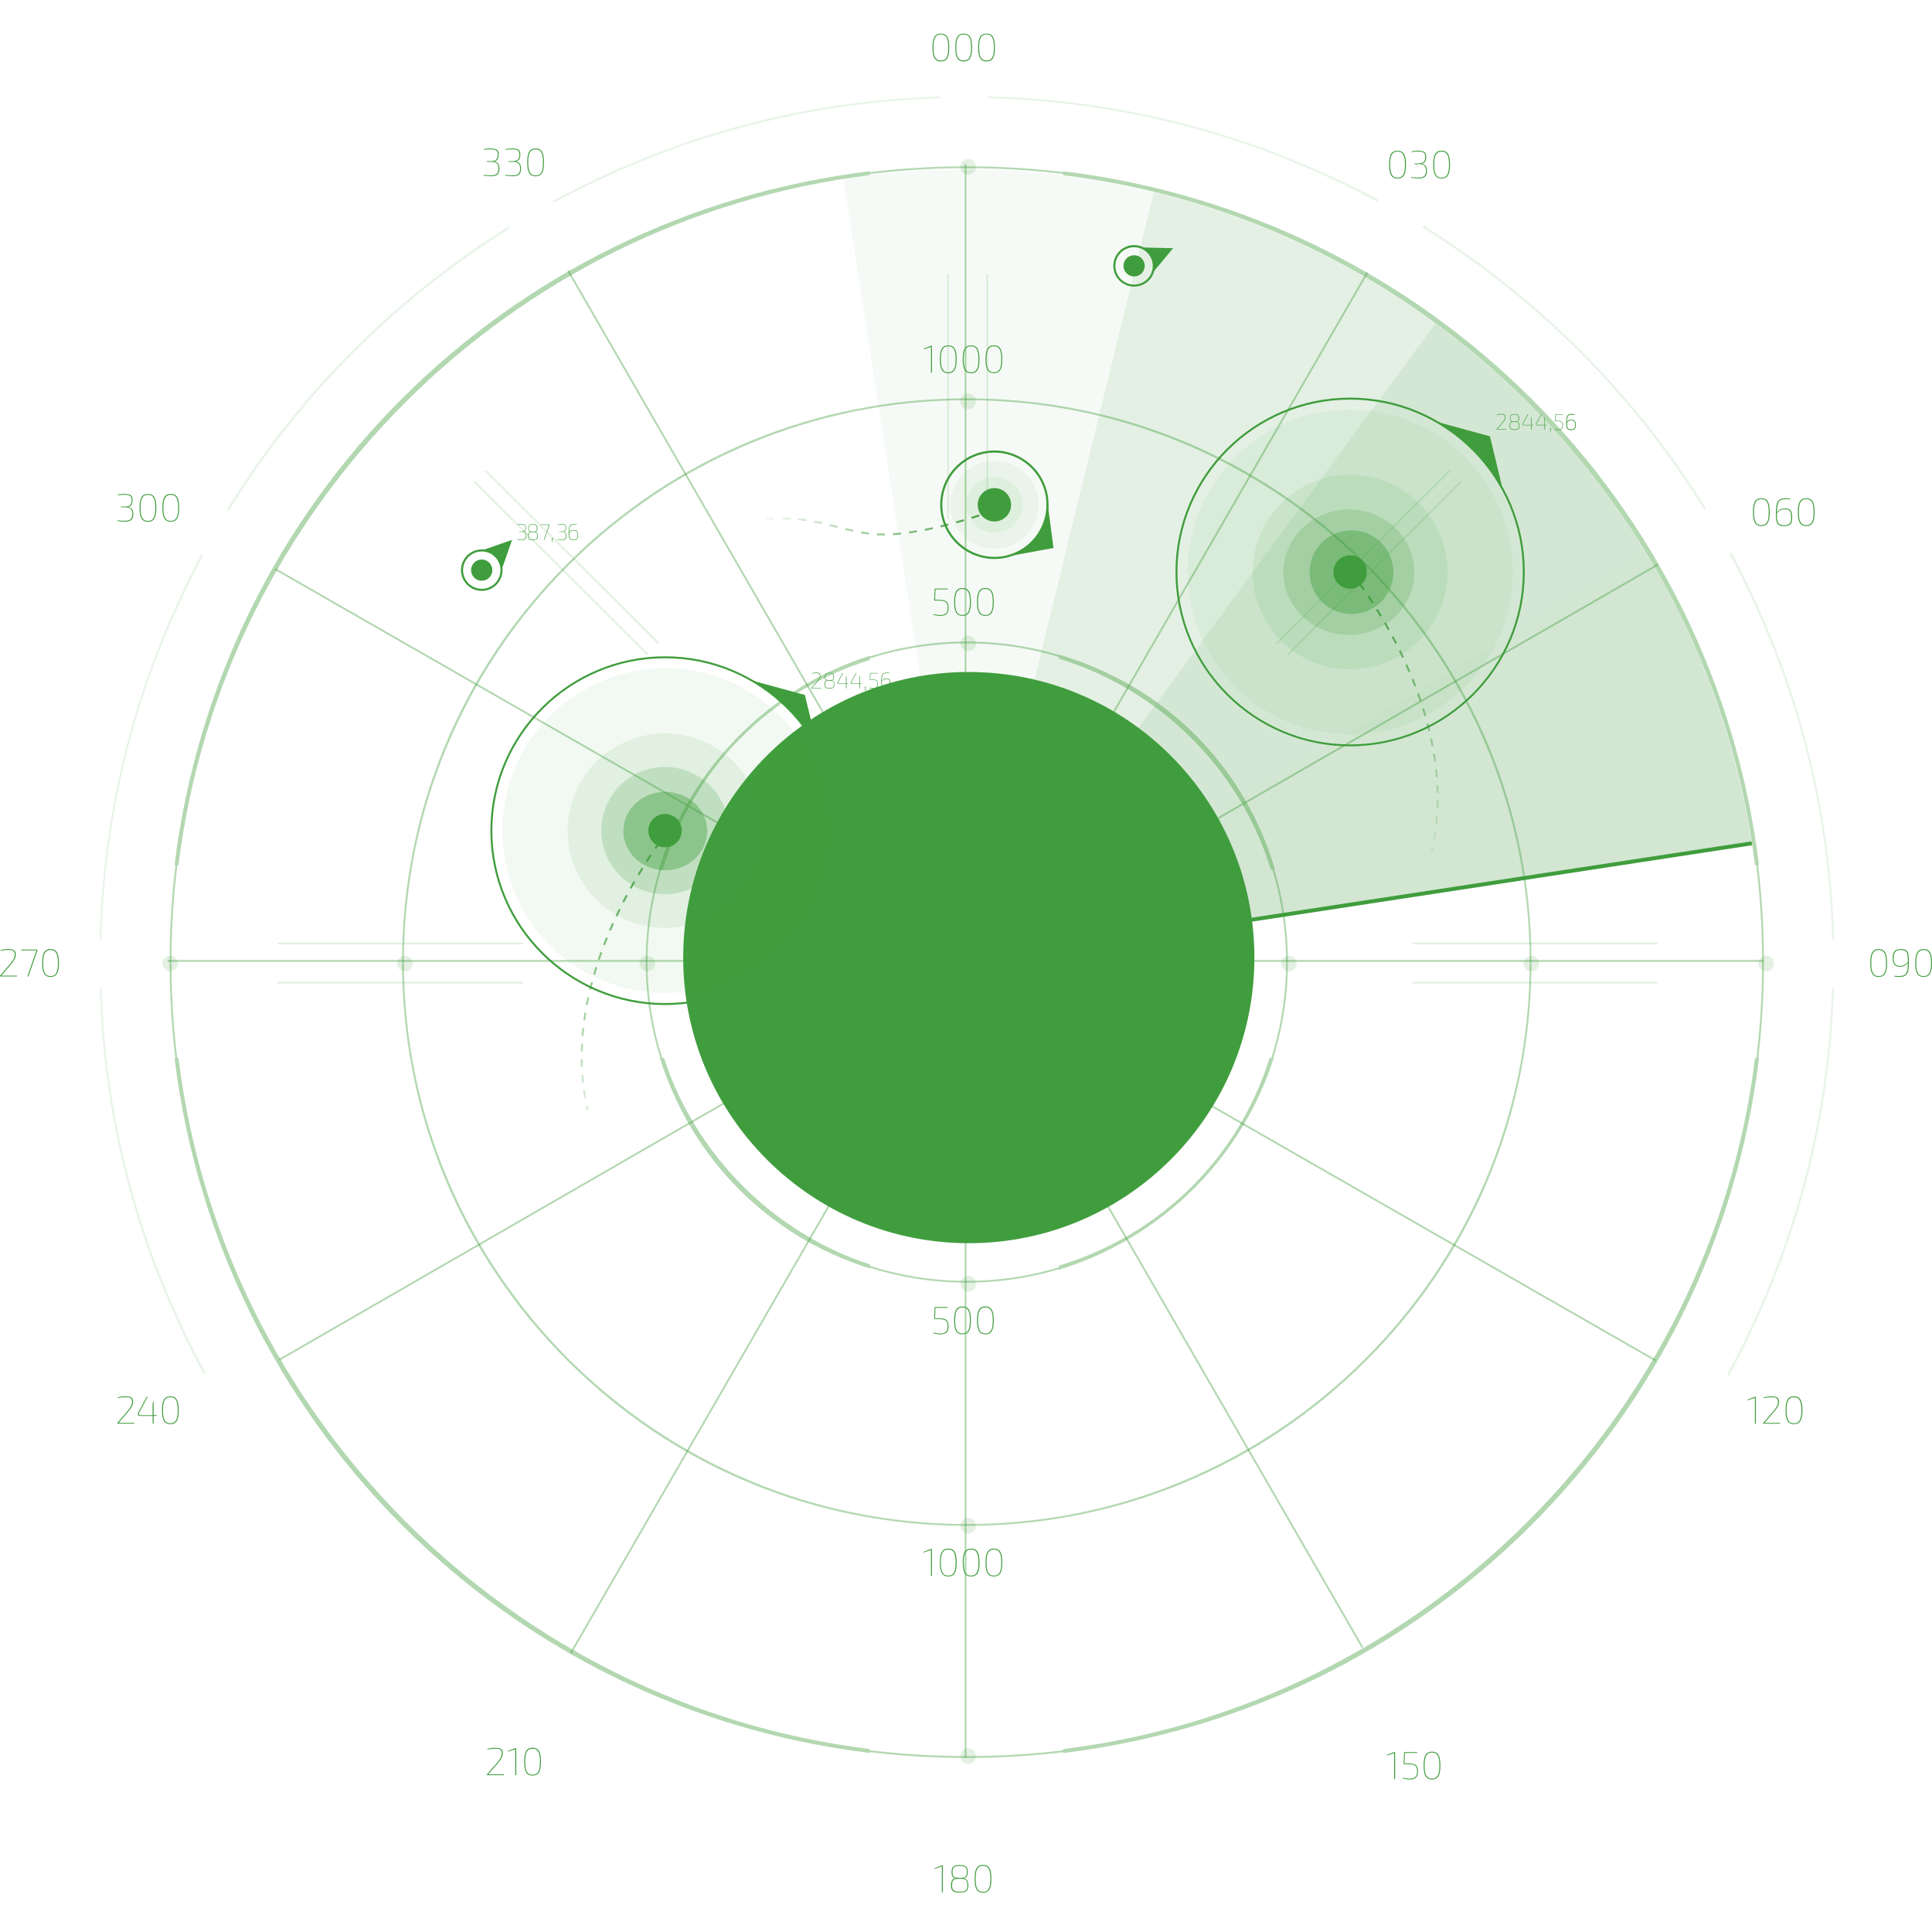 <?xml version="1.0" encoding="UTF-8"?> <svg xmlns="http://www.w3.org/2000/svg" width="345" height="342" viewBox="0 0 345 342" fill="none"><g opacity="0.4"><path d="M101.604 48.273L101.32 48.436L243.161 294.287L243.445 294.123L101.604 48.273Z" fill="#409D3D"></path><path d="M295.968 100.677L49.781 242.684L49.945 242.967L296.131 100.96L295.968 100.677Z" fill="#409D3D"></path><path d="M49.235 101.479L49.072 101.763L295.606 243.112L295.769 242.829L49.235 101.479Z" fill="#409D3D"></path><path d="M244.023 48.59L101.785 295.128L102.069 295.291L244.307 48.753L244.023 48.59Z" fill="#409D3D"></path><path d="M172.585 29.346H172.258V313.833H172.585V29.346Z" fill="#409D3D"></path><path d="M314.908 171.426H29.934V171.753H314.908V171.426Z" fill="#409D3D"></path></g><path fill-rule="evenodd" clip-rule="evenodd" d="M169.508 8.484C169.508 10.174 169.134 10.968 168.012 10.968C166.889 10.968 166.515 10.174 166.515 8.484C166.515 6.794 166.889 6 168.012 6C169.134 6 169.508 6.794 169.508 8.484ZM169.331 8.475C169.331 6.887 169.003 6.149 168.012 6.149C167.02 6.149 166.693 6.887 166.693 8.475C166.693 10.062 167.02 10.8 168.012 10.8C169.003 10.8 169.331 10.062 169.331 8.475Z" fill="#409D3D"></path><path d="M88.293 28.86C88.967 28.962 89.173 29.448 89.191 30.064L89.182 30.046C89.201 30.989 88.827 31.465 87.742 31.465C87.255 31.465 86.769 31.409 86.31 31.344L86.357 31.222C86.75 31.269 87.246 31.306 87.732 31.306C88.64 31.306 89.014 30.961 89.014 30.046C89.014 29.467 88.817 28.916 87.816 28.907H86.918V28.785L87.816 28.766C88.789 28.748 88.883 28.075 88.883 27.618C88.864 26.871 88.555 26.665 87.62 26.665C87.18 26.665 86.75 26.703 86.432 26.749L86.385 26.628C86.825 26.553 87.19 26.507 87.611 26.507C88.677 26.507 89.051 26.777 89.051 27.618C89.051 28.188 88.873 28.71 88.293 28.832V28.86Z" fill="#409D3D"></path><path d="M92.156 28.843V28.832C92.736 28.71 92.913 28.188 92.913 27.618C92.913 26.777 92.539 26.507 91.473 26.507C91.052 26.507 90.687 26.553 90.247 26.628L90.294 26.749C90.612 26.703 91.043 26.665 91.482 26.665C92.418 26.665 92.726 26.871 92.745 27.618C92.745 28.075 92.651 28.748 91.679 28.766L90.781 28.785V28.907H91.679C92.68 28.916 92.876 29.467 92.876 30.046C92.876 30.961 92.502 31.306 91.594 31.306C91.108 31.306 90.622 31.269 90.219 31.222L90.173 31.344C90.631 31.409 91.117 31.465 91.604 31.465C92.689 31.465 93.063 30.989 93.044 30.046C93.026 29.432 92.822 28.948 92.156 28.843Z" fill="#409D3D"></path><path fill-rule="evenodd" clip-rule="evenodd" d="M95.645 26.507C94.522 26.507 94.148 27.3 94.148 28.991C94.148 30.681 94.522 31.474 95.645 31.474C96.767 31.474 97.141 30.681 97.141 28.991C97.141 27.3 96.767 26.507 95.645 26.507ZM95.645 31.325C94.653 31.325 94.326 30.587 94.326 29C94.326 27.412 94.653 26.675 95.645 26.675C96.636 26.675 96.964 27.412 96.964 29C96.964 30.587 96.636 31.325 95.645 31.325Z" fill="#409D3D"></path><path fill-rule="evenodd" clip-rule="evenodd" d="M172.089 10.968C173.212 10.968 173.586 10.174 173.586 8.484C173.586 6.794 173.212 6 172.089 6C170.967 6 170.593 6.794 170.593 8.484C170.593 10.174 170.967 10.968 172.089 10.968ZM172.089 6.149C173.081 6.149 173.408 6.887 173.408 8.475C173.408 10.062 173.081 10.8 172.089 10.8C171.098 10.8 170.771 10.062 170.771 8.475C170.771 6.887 171.098 6.149 172.089 6.149Z" fill="#409D3D"></path><path fill-rule="evenodd" clip-rule="evenodd" d="M177.664 8.484C177.664 10.174 177.29 10.968 176.167 10.968C175.045 10.968 174.671 10.174 174.671 8.484C174.671 6.794 175.045 6 176.167 6C177.29 6 177.664 6.794 177.664 8.484ZM177.486 8.475C177.486 6.887 177.159 6.149 176.167 6.149C175.176 6.149 174.848 6.887 174.848 8.475C174.848 10.062 175.176 10.8 176.167 10.8C177.159 10.8 177.486 10.062 177.486 8.475Z" fill="#409D3D"></path><path fill-rule="evenodd" clip-rule="evenodd" d="M251.067 29.401C251.067 27.711 250.693 26.918 249.561 26.918C248.429 26.918 248.064 27.711 248.064 29.401C248.064 31.092 248.438 31.885 249.561 31.885C250.683 31.885 251.067 31.092 251.067 29.401ZM249.561 31.727C248.569 31.727 248.242 30.989 248.242 29.401C248.242 27.814 248.569 27.076 249.561 27.076C250.552 27.076 250.88 27.814 250.88 29.401C250.88 30.989 250.552 31.727 249.561 31.727Z" fill="#409D3D"></path><path d="M253.928 29.261C254.601 29.364 254.807 29.85 254.826 30.466L254.816 30.447C254.835 31.39 254.461 31.867 253.376 31.867C252.89 31.867 252.403 31.811 251.945 31.745L251.992 31.624C252.394 31.671 252.88 31.708 253.367 31.708C254.274 31.708 254.648 31.363 254.648 30.447C254.648 29.868 254.452 29.317 253.451 29.308H252.553V29.187L253.451 29.168C254.424 29.149 254.517 28.477 254.517 28.019C254.498 27.272 254.19 27.067 253.254 27.067C252.815 27.067 252.384 27.114 252.066 27.151L252.02 27.03C252.459 26.945 252.824 26.908 253.245 26.908C254.311 26.908 254.685 27.179 254.685 28.019C254.685 28.589 254.508 29.112 253.928 29.233V29.261Z" fill="#409D3D"></path><path fill-rule="evenodd" clip-rule="evenodd" d="M257.428 26.908C256.305 26.908 255.931 27.702 255.931 29.392C255.931 31.082 256.305 31.876 257.428 31.876C258.55 31.876 258.925 31.082 258.925 29.392C258.925 27.702 258.55 26.908 257.428 26.908ZM257.428 31.727C256.436 31.727 256.109 30.989 256.109 29.401C256.109 27.814 256.436 27.076 257.428 27.076C258.419 27.076 258.747 27.814 258.747 29.401C258.747 30.989 258.419 31.727 257.428 31.727Z" fill="#409D3D"></path><path fill-rule="evenodd" clip-rule="evenodd" d="M314.525 88.969C315.647 88.969 316.021 89.763 316.021 91.454C316.021 93.144 315.647 93.937 314.525 93.937C313.402 93.937 313.028 93.144 313.028 91.454C313.028 89.763 313.402 88.969 314.525 88.969ZM313.206 91.454C313.206 93.041 313.533 93.779 314.525 93.779C315.516 93.779 315.844 93.041 315.844 91.454C315.844 89.866 315.516 89.128 314.525 89.128C313.533 89.128 313.206 89.866 313.206 91.454Z" fill="#409D3D"></path><path fill-rule="evenodd" clip-rule="evenodd" d="M320.033 92.425C320.033 91.201 319.725 90.791 318.733 90.791C318.106 90.791 317.742 90.959 317.311 91.491C317.349 89.465 317.742 89.138 318.892 89.138C319.238 89.138 319.397 89.138 319.669 89.184L319.725 89.063C319.388 88.979 319.061 88.979 318.892 88.979C317.611 88.979 317.124 89.334 317.124 91.762C317.124 93.359 317.33 93.947 318.602 93.947C319.874 93.947 320.024 93.377 320.024 92.425H320.033ZM318.607 93.788C317.451 93.787 317.302 93.198 317.302 91.771V91.64C317.798 91.08 318.172 90.94 318.705 90.94C319.622 90.94 319.846 91.351 319.846 92.406C319.846 93.283 319.688 93.787 318.607 93.788Z" fill="#409D3D"></path><path fill-rule="evenodd" clip-rule="evenodd" d="M321.045 91.454C321.045 89.763 321.419 88.969 322.542 88.969C323.664 88.969 324.038 89.763 324.038 91.454C324.038 93.144 323.664 93.937 322.542 93.937C321.419 93.937 321.045 93.144 321.045 91.454ZM321.223 91.454C321.223 93.041 321.55 93.779 322.542 93.779C323.533 93.779 323.861 93.041 323.861 91.454C323.861 89.866 323.533 89.128 322.542 89.128C321.55 89.128 321.223 89.866 321.223 91.454Z" fill="#409D3D"></path><path fill-rule="evenodd" clip-rule="evenodd" d="M335.477 169.483C334.354 169.483 333.98 170.277 333.98 171.967C333.98 173.657 334.354 174.451 335.477 174.451C336.599 174.451 336.973 173.657 336.973 171.967C336.973 170.277 336.599 169.483 335.477 169.483ZM335.477 174.302C334.485 174.302 334.158 173.564 334.158 171.977C334.158 170.389 334.485 169.651 335.477 169.651C336.468 169.651 336.796 170.389 336.796 171.977C336.796 173.564 336.468 174.302 335.477 174.302Z" fill="#409D3D"></path><path fill-rule="evenodd" clip-rule="evenodd" d="M337.985 171.071C337.985 170.081 338.265 169.483 339.397 169.483L339.407 169.474C340.772 169.474 340.875 170.072 340.875 171.902C340.875 174.106 340.361 174.451 339.107 174.451C338.929 174.451 338.602 174.451 338.237 174.367L338.293 174.246C338.574 174.283 338.705 174.293 339.107 174.293C340.239 174.293 340.688 173.994 340.688 171.939C340.258 172.472 339.893 172.64 339.276 172.64C338.312 172.64 337.985 172.061 337.985 171.071ZM338.162 171.09C338.162 171.977 338.415 172.49 339.294 172.49C339.818 172.49 340.192 172.35 340.688 171.79C340.688 170.184 340.613 169.642 339.407 169.642C338.396 169.642 338.162 170.202 338.162 171.09Z" fill="#409D3D"></path><path fill-rule="evenodd" clip-rule="evenodd" d="M343.504 169.483C342.382 169.483 342.008 170.277 342.008 171.967C342.008 173.657 342.382 174.451 343.504 174.451C344.627 174.451 345.001 173.657 345.001 171.967C345.001 170.277 344.627 169.483 343.504 169.483ZM343.504 174.302C342.513 174.302 342.185 173.564 342.185 171.977C342.185 170.389 342.513 169.651 343.504 169.651C344.496 169.651 344.823 170.389 344.823 171.977C344.823 173.564 344.496 174.302 343.504 174.302Z" fill="#409D3D"></path><path d="M312.083 250.053L312.045 249.941L312.055 249.932L313.373 249.427H313.551V254.237H313.373V249.932C313.373 249.829 313.373 249.717 313.392 249.614L312.083 250.053Z" fill="#409D3D"></path><path d="M315.087 254.087L316.705 252.22C317.351 251.463 317.678 250.968 317.678 250.315C317.678 249.493 317.173 249.353 316.275 249.353C315.882 249.353 315.573 249.381 314.909 249.539L314.947 249.661C315.536 249.539 315.873 249.511 316.312 249.511C316.995 249.511 317.463 249.577 317.491 250.259C317.51 250.837 317.229 251.37 316.574 252.117L314.9 254.05C314.9 254.05 314.89 254.065 314.88 254.085C314.871 254.103 314.862 254.125 314.862 254.143V254.237H317.893V254.087H315.087Z" fill="#409D3D"></path><path fill-rule="evenodd" clip-rule="evenodd" d="M318.856 251.827C318.856 250.137 319.23 249.343 320.353 249.343C321.485 249.343 321.859 250.137 321.859 251.827C321.859 253.518 321.475 254.311 320.353 254.311C319.23 254.311 318.856 253.518 318.856 251.827ZM319.034 251.837C319.034 253.424 319.361 254.162 320.353 254.162C321.344 254.162 321.672 253.424 321.672 251.837C321.672 250.249 321.344 249.511 320.353 249.511C319.361 249.511 319.034 250.249 319.034 251.837Z" fill="#409D3D"></path><path d="M247.622 313.385L247.66 313.497L248.969 313.058C248.95 313.16 248.95 313.273 248.95 313.375V317.68H249.128V312.871H248.95L247.631 313.375L247.622 313.385Z" fill="#409D3D"></path><path d="M250.805 314.879H251.189C252.592 314.897 253.209 315.056 253.209 316.27C253.209 317.017 253.069 317.764 251.741 317.764C251.404 317.764 250.946 317.699 250.469 317.568L250.515 317.447C250.946 317.549 251.413 317.615 251.731 317.615C252.854 317.615 253.05 317.064 253.05 316.27C253.05 315.093 252.424 315.028 250.833 315.028H250.74C250.684 315.028 250.646 314.991 250.646 314.935L250.74 312.88H253.069L253.05 313.03H250.889L250.805 314.879Z" fill="#409D3D"></path><path fill-rule="evenodd" clip-rule="evenodd" d="M255.714 312.796C254.592 312.796 254.217 313.59 254.217 315.28C254.217 316.97 254.592 317.764 255.714 317.764C256.837 317.764 257.211 316.97 257.211 315.28C257.211 313.59 256.837 312.796 255.714 312.796ZM255.714 317.605C254.723 317.605 254.395 316.868 254.395 315.28C254.395 313.693 254.723 312.955 255.714 312.955C256.706 312.955 257.033 313.693 257.033 315.28C257.033 316.868 256.706 317.605 255.714 317.605Z" fill="#409D3D"></path><path d="M166.896 333.723L166.858 333.611L166.868 333.602L168.187 333.097H168.364V337.907H168.187V333.602C168.187 333.499 168.187 333.387 168.205 333.284L166.896 333.723Z" fill="#409D3D"></path><path fill-rule="evenodd" clip-rule="evenodd" d="M172.117 335.423V335.395C172.604 335.339 172.809 334.984 172.809 334.293C172.809 333.424 172.519 333.032 171.369 333.041C170.228 333.041 169.919 333.434 169.919 334.293C169.919 334.984 170.125 335.339 170.611 335.395V335.423C170.022 335.488 169.825 335.89 169.825 336.702C169.825 337.617 170.143 337.963 171.369 337.953C172.613 337.935 172.903 337.608 172.903 336.702C172.903 335.89 172.697 335.479 172.117 335.423ZM170.106 334.293C170.106 333.48 170.349 333.2 171.378 333.2C172.407 333.2 172.641 333.49 172.641 334.293C172.641 335.18 172.435 335.329 171.388 335.329C170.34 335.329 170.106 335.189 170.106 334.293ZM171.378 337.795C170.284 337.795 170.013 337.496 170.013 336.711C170.013 335.656 170.274 335.497 171.388 335.488C172.473 335.488 172.744 335.637 172.744 336.711C172.744 337.496 172.491 337.795 171.388 337.795H171.378Z" fill="#409D3D"></path><path fill-rule="evenodd" clip-rule="evenodd" d="M174.042 335.497C174.042 333.807 174.416 333.013 175.539 333.013C176.661 333.013 177.035 333.807 177.035 335.497C177.035 337.187 176.661 337.981 175.539 337.981C174.416 337.981 174.042 337.187 174.042 335.497ZM174.22 335.507C174.22 337.094 174.547 337.832 175.539 337.832C176.53 337.832 176.858 337.094 176.858 335.507C176.858 333.919 176.53 333.181 175.539 333.181C174.547 333.181 174.22 333.919 174.22 335.507Z" fill="#409D3D"></path><path d="M87.189 316.84L88.807 314.972C89.453 314.216 89.78 313.721 89.78 313.067C89.78 312.245 89.275 312.105 88.377 312.105C87.984 312.105 87.675 312.133 87.011 312.292L87.049 312.413C87.638 312.292 87.975 312.264 88.414 312.264C89.097 312.264 89.565 312.329 89.593 313.011C89.612 313.59 89.331 314.122 88.676 314.869L87.002 316.802C87.002 316.802 86.964 316.858 86.964 316.905V316.998H89.995V316.849H87.189V316.84Z" fill="#409D3D"></path><path d="M90.718 312.796L90.681 312.684L90.69 312.675L92.009 312.171H92.187V316.98H92.009V312.675C92.009 312.572 92.009 312.46 92.028 312.357L90.718 312.796Z" fill="#409D3D"></path><path fill-rule="evenodd" clip-rule="evenodd" d="M95.104 312.096C93.982 312.096 93.607 312.89 93.607 314.58C93.607 316.27 93.982 317.064 95.104 317.064C96.227 317.064 96.601 316.27 96.601 314.58C96.601 312.89 96.227 312.096 95.104 312.096ZM95.104 316.914C94.112 316.914 93.785 316.177 93.785 314.589C93.785 313.002 94.112 312.264 95.104 312.264C96.096 312.264 96.423 313.002 96.423 314.589C96.423 316.177 96.096 316.914 95.104 316.914Z" fill="#409D3D"></path><path d="M22.795 252.21L21.177 254.078H23.983V254.227H20.952V254.134C20.952 254.096 20.989 254.04 20.989 254.04L22.664 252.107C23.319 251.36 23.599 250.828 23.581 250.249C23.552 249.567 23.085 249.502 22.402 249.502C21.962 249.502 21.625 249.53 21.036 249.652L20.999 249.53C21.663 249.371 21.972 249.343 22.364 249.343C23.262 249.343 23.768 249.483 23.768 250.305C23.768 250.959 23.44 251.454 22.795 252.21Z" fill="#409D3D"></path><path d="M27.416 250.333H27.295L27.248 251.146V252.714H25.003C24.816 252.714 24.713 252.537 24.797 252.369L26.378 249.418H26.2L24.648 252.313C24.507 252.574 24.685 252.854 24.966 252.854H27.258V254.218H27.435V252.845L28.006 252.826V252.705H27.435V250.324L27.416 250.333Z" fill="#409D3D"></path><path fill-rule="evenodd" clip-rule="evenodd" d="M28.925 251.827C28.925 250.137 29.299 249.343 30.422 249.343C31.544 249.343 31.918 250.137 31.918 251.827C31.918 253.518 31.544 254.311 30.422 254.311C29.299 254.311 28.925 253.518 28.925 251.827ZM29.102 251.827C29.102 253.415 29.43 254.153 30.422 254.153C31.413 254.153 31.74 253.415 31.74 251.827C31.74 250.24 31.413 249.502 30.422 249.502C29.43 249.502 29.102 250.24 29.102 251.827Z" fill="#409D3D"></path><path d="M1.843 172.359L0.233 174.218H3.031V174.367H0V174.274C0 174.236 0.037 174.18 0.037 174.18L1.712 172.247C2.367 171.5 2.647 170.968 2.628 170.389C2.6 169.707 2.133 169.642 1.45 169.642C1.01 169.642 0.673 169.67 0.084 169.791L0.047 169.67C0.711 169.511 1.02 169.483 1.413 169.483C2.311 169.483 2.816 169.623 2.816 170.445C2.816 171.108 2.488 171.603 1.843 172.359Z" fill="#409D3D"></path><path d="M3.797 169.567H6.425L6.444 169.558C6.669 169.558 6.715 169.642 6.65 169.848L5.069 174.367H4.891L6.416 169.978C6.428 169.943 6.441 169.908 6.455 169.872C6.474 169.822 6.493 169.771 6.51 169.717H3.816L3.797 169.567Z" fill="#409D3D"></path><path fill-rule="evenodd" clip-rule="evenodd" d="M9.028 169.483C7.905 169.483 7.531 170.277 7.531 171.967C7.531 173.657 7.905 174.451 9.028 174.451C10.15 174.451 10.525 173.657 10.525 171.967C10.525 170.277 10.15 169.483 9.028 169.483ZM9.028 174.302C8.036 174.302 7.709 173.564 7.709 171.977C7.709 170.389 8.036 169.651 9.028 169.651C10.02 169.651 10.347 170.389 10.347 171.977C10.347 173.564 10.02 174.302 9.028 174.302Z" fill="#409D3D"></path><path d="M22.917 90.548C23.59 90.65 23.796 91.136 23.815 91.752L23.805 91.734C23.824 92.677 23.45 93.153 22.365 93.153C21.878 93.153 21.392 93.097 20.934 93.032L20.98 92.91C21.383 92.957 21.869 92.994 22.355 92.994C23.263 92.994 23.637 92.649 23.637 91.734C23.637 91.155 23.441 90.604 22.44 90.594H21.542V90.473L22.44 90.454C23.412 90.436 23.506 89.763 23.506 89.306C23.487 88.559 23.179 88.353 22.243 88.353C21.803 88.353 21.373 88.391 21.055 88.437L21.008 88.316C21.448 88.241 21.813 88.195 22.234 88.195C23.3 88.195 23.674 88.465 23.674 89.306C23.674 89.876 23.497 90.398 22.917 90.52V90.548Z" fill="#409D3D"></path><path fill-rule="evenodd" clip-rule="evenodd" d="M26.416 93.172C27.539 93.172 27.913 92.378 27.913 90.688C27.913 88.998 27.539 88.204 26.416 88.204C25.294 88.204 24.92 88.998 24.92 90.688C24.92 92.378 25.294 93.172 26.416 93.172ZM26.416 88.363C27.408 88.363 27.735 89.1 27.735 90.688C27.735 92.275 27.408 93.013 26.416 93.013C25.425 93.013 25.098 92.275 25.098 90.688C25.098 89.1 25.425 88.363 26.416 88.363Z" fill="#409D3D"></path><path fill-rule="evenodd" clip-rule="evenodd" d="M28.998 90.679C28.998 88.988 29.372 88.195 30.495 88.195C31.617 88.195 31.991 88.988 31.991 90.679C31.991 92.369 31.617 93.162 30.495 93.162C29.372 93.162 28.998 92.369 28.998 90.679ZM29.176 90.688C29.176 92.275 29.503 93.013 30.495 93.013C31.486 93.013 31.814 92.275 31.814 90.688C31.814 89.1 31.486 88.363 30.495 88.363C29.503 88.363 29.176 89.1 29.176 90.688Z" fill="#409D3D"></path><path d="M169.374 236.784C169.374 235.57 168.757 235.411 167.354 235.392H166.97L167.054 233.543H169.215L169.234 233.394H166.905L166.811 235.448C166.811 235.504 166.849 235.542 166.905 235.542H166.998C168.589 235.542 169.215 235.607 169.215 236.784C169.215 237.577 169.019 238.128 167.896 238.128C167.578 238.128 167.111 238.063 166.68 237.96L166.643 238.082C167.12 238.212 167.578 238.278 167.915 238.278C169.243 238.278 169.384 237.531 169.384 236.784H169.374Z" fill="#409D3D"></path><path fill-rule="evenodd" clip-rule="evenodd" d="M170.385 235.784C170.385 234.094 170.759 233.3 171.881 233.3C173.004 233.3 173.378 234.094 173.378 235.784C173.378 237.475 173.004 238.268 171.881 238.268C170.759 238.268 170.385 237.475 170.385 235.784ZM170.562 235.794C170.562 237.381 170.89 238.119 171.881 238.119C172.873 238.119 173.2 237.381 173.2 235.794C173.2 234.206 172.873 233.469 171.881 233.469C170.89 233.469 170.562 234.206 170.562 235.794Z" fill="#409D3D"></path><path fill-rule="evenodd" clip-rule="evenodd" d="M175.963 233.3C174.84 233.3 174.466 234.094 174.466 235.784C174.466 237.475 174.84 238.268 175.963 238.268C177.085 238.268 177.459 237.475 177.459 235.784C177.459 234.094 177.085 233.3 175.963 233.3ZM175.963 238.119C174.971 238.119 174.644 237.381 174.644 235.794C174.644 234.206 174.971 233.469 175.963 233.469C176.954 233.469 177.282 234.206 177.282 235.794C177.282 237.381 176.954 238.119 175.963 238.119Z" fill="#409D3D"></path><path d="M166.673 109.663C167.103 109.766 167.571 109.831 167.889 109.831H167.898C169.021 109.831 169.217 109.28 169.217 108.486C169.217 107.31 168.591 107.244 167 107.244H166.907C166.851 107.244 166.813 107.207 166.813 107.151L166.907 105.097H169.236L169.217 105.246H167.056L166.972 107.095H167.356C168.759 107.114 169.376 107.272 169.376 108.486C169.376 109.233 169.236 109.981 167.908 109.981C167.571 109.981 167.113 109.915 166.636 109.784L166.673 109.663Z" fill="#409D3D"></path><path fill-rule="evenodd" clip-rule="evenodd" d="M171.881 105.003C170.759 105.003 170.385 105.797 170.385 107.487C170.385 109.177 170.759 109.971 171.881 109.971C173.004 109.971 173.378 109.177 173.378 107.487C173.378 105.797 173.004 105.003 171.881 105.003ZM171.881 109.822C170.89 109.822 170.562 109.084 170.562 107.497C170.562 105.909 170.89 105.171 171.881 105.171C172.873 105.171 173.2 105.909 173.2 107.497C173.2 109.084 172.873 109.822 171.881 109.822Z" fill="#409D3D"></path><path fill-rule="evenodd" clip-rule="evenodd" d="M174.466 107.487C174.466 105.797 174.84 105.003 175.963 105.003C177.085 105.003 177.459 105.797 177.459 107.487C177.459 109.177 177.085 109.971 175.963 109.971C174.84 109.971 174.466 109.177 174.466 107.487ZM174.644 107.497C174.644 109.084 174.971 109.822 175.963 109.822C176.954 109.822 177.282 109.084 177.282 107.497C177.282 105.909 176.954 105.171 175.963 105.171C174.971 105.171 174.644 105.909 174.644 107.497Z" fill="#409D3D"></path><path d="M164.915 277.125L164.952 277.237L166.262 276.798C166.243 276.9 166.243 277.012 166.243 277.115V281.42H166.421V276.611H166.243L164.924 277.115L164.915 277.125Z" fill="#409D3D"></path><path fill-rule="evenodd" clip-rule="evenodd" d="M169.338 276.536C170.461 276.536 170.835 277.33 170.835 279.02C170.835 280.71 170.461 281.504 169.338 281.504C168.216 281.504 167.841 280.71 167.841 279.02C167.841 277.33 168.216 276.536 169.338 276.536ZM168.01 279.029C168.01 280.617 168.337 281.355 169.329 281.355C170.32 281.355 170.648 280.617 170.648 279.029C170.648 277.442 170.32 276.704 169.329 276.704C168.337 276.704 168.01 277.442 168.01 279.029Z" fill="#409D3D"></path><path fill-rule="evenodd" clip-rule="evenodd" d="M174.913 279.02C174.913 277.33 174.538 276.536 173.416 276.536C172.293 276.536 171.919 277.33 171.919 279.02C171.919 280.71 172.293 281.504 173.416 281.504C174.538 281.504 174.913 280.71 174.913 279.02ZM173.407 281.355C172.415 281.355 172.088 280.617 172.088 279.029C172.088 277.442 172.415 276.704 173.407 276.704C174.398 276.704 174.725 277.442 174.725 279.029C174.725 280.617 174.398 281.355 173.407 281.355Z" fill="#409D3D"></path><path fill-rule="evenodd" clip-rule="evenodd" d="M175.99 279.02C175.99 277.33 176.364 276.536 177.486 276.536C178.609 276.536 178.983 277.33 178.983 279.02C178.983 280.71 178.609 281.504 177.486 281.504C176.364 281.504 175.99 280.71 175.99 279.02ZM176.167 279.029C176.167 280.617 176.495 281.355 177.486 281.355C178.478 281.355 178.805 280.617 178.805 279.029C178.805 277.442 178.478 276.704 177.486 276.704C176.495 276.704 176.167 277.442 176.167 279.029Z" fill="#409D3D"></path><path d="M164.915 62.262L164.952 62.374L166.262 61.936C166.243 62.038 166.243 62.15 166.243 62.253V66.558H166.421V61.749H166.243L164.924 62.253L164.915 62.262Z" fill="#409D3D"></path><path fill-rule="evenodd" clip-rule="evenodd" d="M169.331 66.642C168.208 66.642 167.834 65.848 167.834 64.158C167.834 62.468 168.208 61.674 169.331 61.674C170.453 61.674 170.827 62.468 170.827 64.158C170.827 65.848 170.453 66.642 169.331 66.642ZM169.331 66.483C170.322 66.483 170.65 65.746 170.65 64.158C170.65 62.571 170.322 61.833 169.331 61.833C168.339 61.833 168.012 62.571 168.012 64.158C168.012 65.746 168.339 66.483 169.331 66.483Z" fill="#409D3D"></path><path fill-rule="evenodd" clip-rule="evenodd" d="M171.912 64.158C171.912 65.848 172.286 66.642 173.409 66.642C174.531 66.642 174.905 65.848 174.905 64.158C174.905 62.468 174.531 61.674 173.409 61.674C172.286 61.674 171.912 62.468 171.912 64.158ZM174.727 64.158C174.727 65.746 174.4 66.483 173.409 66.483C172.417 66.483 172.09 65.746 172.09 64.158C172.09 62.571 172.417 61.833 173.409 61.833C174.4 61.833 174.727 62.571 174.727 64.158Z" fill="#409D3D"></path><path fill-rule="evenodd" clip-rule="evenodd" d="M175.99 64.149C175.99 62.459 176.364 61.665 177.486 61.665C178.609 61.665 178.983 62.459 178.983 64.149C178.983 65.839 178.609 66.633 177.486 66.633C176.364 66.633 175.99 65.839 175.99 64.149ZM176.167 64.158C176.167 65.746 176.495 66.483 177.486 66.483C178.478 66.483 178.805 65.746 178.805 64.158C178.805 62.571 178.478 61.833 177.486 61.833C176.495 61.833 176.167 62.571 176.167 64.158Z" fill="#409D3D"></path><g opacity="0.4"><path d="M172.641 313.917C134.616 313.917 98.874 299.135 71.981 272.297C45.097 245.459 30.289 209.768 30.289 171.809C30.289 133.849 45.097 98.168 71.981 71.32C98.864 44.483 134.616 29.7 172.641 29.7C210.665 29.7 246.407 44.483 273.301 71.32C300.185 98.158 314.992 133.849 314.992 171.809C314.992 209.768 300.185 245.449 273.301 272.297C246.417 299.135 210.665 313.917 172.641 313.917ZM172.641 30.027C94.328 30.027 30.616 93.629 30.616 171.809C30.616 249.988 94.328 313.59 172.641 313.59C250.954 313.59 314.665 249.988 314.665 171.809C314.665 93.629 250.954 30.027 172.641 30.027Z" fill="#409D3D"></path><path d="M172.642 193.987C160.397 193.987 150.426 184.042 150.426 171.809C150.426 159.576 160.388 149.63 172.642 149.63C184.896 149.63 194.858 159.576 194.858 171.809C194.858 184.042 184.896 193.987 172.642 193.987ZM172.642 149.957C160.575 149.957 150.753 159.762 150.753 171.809C150.753 183.855 160.575 193.66 172.642 193.66C184.709 193.66 194.531 183.855 194.531 171.809C194.531 159.762 184.709 149.957 172.642 149.957Z" fill="#409D3D"></path><path d="M172.642 229.042C141.025 229.042 115.301 203.362 115.301 171.799C115.301 140.236 141.025 114.556 172.642 114.556C204.259 114.556 229.983 140.236 229.983 171.799C229.983 203.362 204.259 229.042 172.642 229.042ZM172.642 114.892C141.202 114.892 115.628 140.423 115.628 171.809C115.628 203.194 141.202 228.725 172.642 228.725C204.081 228.725 229.655 203.194 229.655 171.809C229.655 140.423 204.081 114.892 172.642 114.892Z" fill="#409D3D"></path><path d="M172.64 272.474C145.7 272.474 120.378 262.006 101.333 242.993C82.288 223.981 71.793 198.703 71.793 171.809C71.793 144.915 82.279 119.636 101.333 100.624C120.378 81.611 145.7 71.134 172.64 71.134C199.58 71.134 224.902 81.602 243.947 100.624C262.992 119.636 273.478 144.915 273.478 171.809C273.478 198.703 262.992 223.981 243.947 242.993C224.902 262.006 199.58 272.474 172.64 272.474ZM172.64 71.461C117.217 71.461 72.12 116.48 72.12 171.809C72.12 227.137 117.217 272.157 172.64 272.157C228.063 272.157 273.16 227.137 273.16 171.809C273.16 116.48 228.073 71.461 172.64 71.461Z" fill="#409D3D"></path><path d="M31.869 154.496C39.802 90.296 91.035 39.197 155.335 31.279V30.578C90.249 38.506 39.11 89.511 31.168 154.496H31.869Z" fill="#409D3D"></path><path d="M189.841 31.279C254.142 39.188 305.477 90.296 313.4 154.486H314.102C306.17 89.511 254.928 38.497 189.832 30.578V31.279H189.841Z" fill="#409D3D"></path><path d="M155.335 312.329C91.035 304.42 39.802 253.135 31.869 188.935H31.168C39.1 253.91 90.239 305.111 155.335 313.03V312.329Z" fill="#409D3D"></path><path d="M313.403 188.944C305.48 253.135 254.144 304.42 189.844 312.339V313.039C254.93 305.12 306.172 253.928 314.114 188.944H313.412H313.403Z" fill="#409D3D"></path><g opacity="0.3"><path d="M253.967 40.607C274.406 53.279 291.692 70.583 304.32 91.024L304.666 90.828C298.352 80.575 290.841 71.078 282.188 62.449C273.657 53.933 264.275 46.518 254.163 40.262L253.967 40.607Z" fill="#409D3D"></path><path d="M176.514 17.533C201.611 18.205 225.249 24.826 245.959 36.05L246.23 35.714C241.899 33.37 237.316 31.232 232.742 29.308C214.922 21.772 196.111 17.719 176.514 17.206V17.533Z" fill="#409D3D"></path><path d="M309.192 98.681L308.855 98.962C319.959 119.543 326.516 142.748 327.18 167.793H327.508C326.993 148.22 322.933 129.479 315.394 111.689C313.523 107.273 311.456 102.874 309.192 98.681Z" fill="#409D3D"></path><path d="M327.152 176.412C326.376 201.467 319.669 224.849 308.406 245.44L308.743 245.702C311.175 241.238 313.392 236.55 315.394 231.834C322.84 214.26 326.899 195.985 327.489 176.412H327.161H327.152Z" fill="#409D3D"></path><path d="M18.101 167.802C18.765 142.748 25.266 119.776 36.257 99.279L35.92 99.046C33.732 103.145 31.711 107.413 29.887 111.727C22.348 129.507 18.288 148.23 17.773 167.802H18.101Z" fill="#409D3D"></path><path d="M18.128 176.412H17.801C18.39 195.985 22.44 214.288 29.896 231.872C31.851 236.475 34.011 241.032 36.378 245.393L36.715 245.095C25.537 224.588 18.895 201.467 18.128 176.412Z" fill="#409D3D"></path><path d="M98.921 36.209C119.519 24.994 142.792 18.336 167.88 17.561V17.234C148.274 17.822 130.005 21.866 112.4 29.308C107.723 31.288 103.158 33.482 98.725 35.882L98.921 36.218V36.209Z" fill="#409D3D"></path><path d="M40.776 91.323C53.367 70.844 70.607 53.513 91.017 40.794L90.821 40.449C80.821 46.668 71.542 54.017 63.095 62.449C54.368 71.162 46.791 80.761 40.44 91.127L40.786 91.323H40.776Z" fill="#409D3D"></path></g><path d="M189.059 117.601C207.093 123.119 221.415 137.267 226.943 155.28H227.673C222.097 136.492 207.889 122.447 189.068 116.881V117.61L189.059 117.601Z" fill="#409D3D"></path><path d="M118.339 155.28C123.792 137.276 137.3 123.502 155.335 117.834V117.096C137.3 122.811 123.119 137.276 117.609 155.28H118.339Z" fill="#409D3D"></path><path d="M155.337 225.783C138.088 220.19 124.178 206.164 118.575 188.935H117.836C123.486 206.939 137.302 220.871 155.337 226.512V225.774V225.783Z" fill="#409D3D"></path><path d="M226.709 188.944C221.031 206.948 207.093 220.572 189.059 226.017V226.745C207.093 221.254 221.723 206.948 227.448 188.944H226.709Z" fill="#409D3D"></path></g><g filter="url(#filter0_f_21_324)"><path d="M173 222C201.167 222 224 199.167 224 171C224 142.833 201.167 120 173 120C144.833 120 122 142.833 122 171C122 199.167 144.833 222 173 222Z" fill="#409D3D"></path></g><mask id="mask0_21_324" style="mask-type:alpha" maskUnits="userSpaceOnUse" x="24" y="22" width="297" height="297"><path d="M172.5 319C254.514 319 321 252.514 321 170.5C321 88.486 254.514 22 172.5 22C90.486 22 24 88.486 24 170.5C24 252.514 90.486 319 172.5 319Z" fill="url(#paint0_radial_21_324)"></path></mask><g mask="url(#mask0_21_324)"><path d="M241.093 133.27C223.9 133.27 209.906 119.3 209.906 102.136C209.906 84.973 223.9 71.003 241.093 71.003C258.286 71.003 272.28 84.973 272.28 102.136C272.28 119.3 258.286 133.27 241.093 133.27ZM241.093 71.358C224.087 71.358 210.252 85.169 210.252 102.146C210.252 119.123 224.087 132.934 241.093 132.934C258.099 132.934 271.934 119.123 271.934 102.146C271.934 85.169 258.099 71.358 241.093 71.358Z" fill="#409D3D"></path><path d="M266.061 77.913L256.613 75.336C261.543 78.184 265.612 82.358 268.343 87.364L266.061 77.913Z" fill="#409D3D"></path><path d="M268.858 74.477C268.858 74.85 268.671 75.14 268.297 75.569L267.371 76.643H268.98V76.727H267.24V76.671C267.24 76.671 267.24 76.634 267.259 76.615L268.222 75.504C268.597 75.075 268.756 74.766 268.746 74.439C268.728 74.047 268.466 74.01 268.073 74.01C267.82 74.01 267.633 74.029 267.287 74.094L267.259 74.019C267.642 73.926 267.82 73.907 268.045 73.907C268.559 73.907 268.849 73.991 268.849 74.458L268.858 74.477Z" fill="#409D3D"></path><path d="M271.281 74.664C271.281 75.056 271.169 75.261 270.888 75.299V75.317C271.225 75.355 271.337 75.588 271.337 76.055C271.337 76.578 271.169 76.765 270.458 76.774C269.757 76.774 269.569 76.578 269.569 76.055C269.569 75.588 269.682 75.355 270.018 75.317V75.299C269.738 75.271 269.626 75.065 269.626 74.664C269.626 74.169 269.794 73.945 270.458 73.945C271.122 73.945 271.281 74.169 271.281 74.664ZM269.663 76.046C269.663 76.494 269.822 76.671 270.449 76.671C271.075 76.671 271.234 76.503 271.234 76.046C271.234 75.429 271.085 75.345 270.458 75.345C269.813 75.345 269.672 75.439 269.672 76.046H269.663ZM269.719 74.664C269.719 75.177 269.859 75.261 270.449 75.261C271.038 75.261 271.169 75.177 271.169 74.664C271.169 74.197 271.038 74.038 270.439 74.038C269.841 74.038 269.71 74.206 269.71 74.664H269.719Z" fill="#409D3D"></path><path d="M273.508 75.952V76.737H273.405V75.952H272.086C271.917 75.952 271.824 75.784 271.899 75.644L272.797 73.982H272.9L271.992 75.672C271.936 75.766 271.992 75.868 272.104 75.868H273.395V74.972L273.423 74.505H273.498V75.868H273.826V75.943H273.498L273.508 75.952Z" fill="#409D3D"></path><path d="M275.893 75.952V76.737H275.79V75.952H274.471C274.303 75.952 274.209 75.784 274.284 75.644L275.182 73.982H275.285L274.377 75.672C274.321 75.766 274.377 75.868 274.49 75.868H275.781V74.972L275.809 74.505H275.883V75.868H276.211V75.943H275.883L275.893 75.952Z" fill="#409D3D"></path><path d="M276.876 76.391C276.876 76.391 276.923 76.41 276.932 76.438V76.69C276.932 76.83 276.904 77.045 276.857 77.194L276.811 77.175C276.82 77.017 276.829 76.933 276.829 76.727C276.811 76.727 276.801 76.709 276.801 76.69V76.438C276.801 76.438 276.82 76.391 276.848 76.391H276.885H276.876Z" fill="#409D3D"></path><path d="M277.773 74.066L277.726 75.13H277.951C278.755 75.14 279.111 75.233 279.111 75.934C279.111 76.363 279.026 76.793 278.269 76.793C278.072 76.793 277.81 76.755 277.539 76.681L277.567 76.606C277.81 76.662 278.082 76.699 278.269 76.699C278.914 76.699 279.026 76.382 279.026 75.924C279.026 75.252 278.671 75.215 277.754 75.215H277.698C277.698 75.215 277.642 75.186 277.642 75.159L277.698 73.982H279.036V74.066H277.773Z" fill="#409D3D"></path><path d="M281.365 75.915C281.365 76.456 281.262 76.783 280.551 76.783C279.84 76.783 279.7 76.447 279.7 75.523C279.7 74.122 279.981 73.926 280.71 73.926C280.804 73.926 280.991 73.926 281.187 73.972L281.159 74.047C281.01 74.019 280.916 74.019 280.71 74.019C280.046 74.019 279.822 74.206 279.803 75.373C280.046 75.065 280.252 74.972 280.617 74.972C281.187 74.972 281.365 75.205 281.365 75.915ZM281.271 75.896C281.271 75.289 281.141 75.056 280.617 75.056C280.308 75.056 280.093 75.14 279.812 75.457V75.532C279.812 76.354 279.896 76.69 280.561 76.69C281.178 76.69 281.271 76.4 281.271 75.896Z" fill="#409D3D"></path><path d="M281.365 75.915C281.365 76.456 281.262 76.783 280.551 76.783C279.84 76.783 279.7 76.447 279.7 75.523C279.7 74.122 279.981 73.926 280.71 73.926C280.804 73.926 280.991 73.926 281.187 73.972L281.159 74.047C281.01 74.019 280.916 74.019 280.71 74.019C280.046 74.019 279.822 74.206 279.803 75.373C280.046 75.065 280.252 74.972 280.617 74.972C281.187 74.972 281.365 75.205 281.365 75.915ZM281.271 75.896C281.271 75.289 281.141 75.056 280.617 75.056C280.308 75.056 280.093 75.14 279.812 75.457V75.532C279.812 76.354 279.896 76.69 280.561 76.69C281.178 76.69 281.271 76.4 281.271 75.896Z" fill="#409D3D"></path><path d="M241.095 131.132C257.131 131.132 270.13 118.154 270.13 102.146C270.13 86.138 257.131 73.16 241.095 73.16C225.059 73.16 212.06 86.138 212.06 102.146C212.06 118.154 225.059 131.132 241.095 131.132Z" fill="#409D3D" fill-opacity="0.07"></path><path d="M241.093 119.505C250.696 119.505 258.482 111.733 258.482 102.146C258.482 92.558 250.696 84.786 241.093 84.786C231.489 84.786 223.703 92.558 223.703 102.146C223.703 111.733 231.489 119.505 241.093 119.505Z" fill="#409D3D" fill-opacity="0.1"></path><path d="M240.871 113.389C247.329 113.389 252.564 108.372 252.564 102.183C252.564 95.994 247.329 90.977 240.871 90.977C234.414 90.977 229.179 95.994 229.179 102.183C229.179 108.372 234.414 113.389 240.871 113.389Z" fill="#409D3D" fill-opacity="0.2"></path><path d="M241.339 109.654C245.472 109.654 248.822 106.309 248.822 102.183C248.822 98.057 245.472 94.713 241.339 94.713C237.206 94.713 233.855 98.057 233.855 102.183C233.855 106.309 237.206 109.654 241.339 109.654Z" fill="#409D3D" fill-opacity="0.4"></path><path d="M244.079 102.146C244.079 103.789 242.742 105.125 241.095 105.125C239.449 105.125 238.111 103.789 238.111 102.146C238.111 100.502 239.449 99.167 241.095 99.167C242.742 99.167 244.079 100.502 244.079 102.146Z" fill="#409D3D"></path><path d="M255.8 152.189L255.464 152.105C255.529 151.815 255.595 151.526 255.66 151.237L256.006 151.311C255.941 151.601 255.875 151.9 255.81 152.189H255.8ZM256.268 149.939L255.922 149.873C256.006 149.416 256.072 148.958 256.137 148.5L256.483 148.547C256.418 149.005 256.343 149.472 256.259 149.929L256.268 149.939ZM256.661 147.165L256.315 147.128C256.362 146.67 256.408 146.203 256.436 145.746L256.782 145.774C256.745 146.241 256.708 146.698 256.661 147.165ZM256.867 144.373L256.521 144.354C256.539 143.887 256.549 143.43 256.558 142.963H256.904C256.904 143.43 256.885 143.897 256.867 144.364V144.373ZM256.895 141.571H256.549C256.539 141.114 256.521 140.656 256.502 140.189L256.848 140.171C256.876 140.638 256.885 141.105 256.895 141.571ZM256.745 138.779L256.399 138.807C256.38 138.555 256.333 138.042 256.268 137.425L256.614 137.388C256.661 137.855 256.708 138.312 256.745 138.779ZM256.446 135.997L256.1 136.043C256.034 135.586 255.969 135.128 255.894 134.671L256.24 134.615C256.315 135.072 256.38 135.539 256.446 135.997ZM255.997 133.233L255.651 133.298C255.566 132.84 255.473 132.383 255.37 131.935L255.707 131.86C255.81 132.317 255.894 132.775 255.987 133.233H255.997ZM255.398 130.496L255.061 130.58C254.949 130.132 254.837 129.675 254.715 129.236L255.052 129.142C255.174 129.591 255.286 130.039 255.398 130.496ZM254.687 127.798L254.35 127.891C254.219 127.443 254.088 126.995 253.948 126.556L254.285 126.453C254.425 126.892 254.556 127.34 254.687 127.788V127.798ZM253.845 125.127L253.518 125.239C253.368 124.8 253.219 124.361 253.06 123.922L253.387 123.801C253.546 124.24 253.696 124.679 253.845 125.118V125.127ZM252.901 122.494L252.573 122.615C252.405 122.176 252.236 121.747 252.059 121.317L252.386 121.186C252.564 121.616 252.732 122.045 252.901 122.484V122.494ZM251.843 119.898L251.525 120.038C251.338 119.608 251.151 119.179 250.964 118.758L251.282 118.618C251.469 119.038 251.656 119.468 251.843 119.898ZM250.702 117.348L250.384 117.498C250.188 117.068 249.982 116.657 249.786 116.237L250.104 116.088C250.309 116.499 250.506 116.919 250.712 117.348H250.702ZM249.468 114.836L249.159 114.995C248.944 114.575 248.729 114.164 248.513 113.762L248.822 113.594C249.037 113.996 249.252 114.416 249.468 114.836ZM248.149 112.362L247.84 112.53C247.606 112.119 247.382 111.708 247.157 111.316L247.456 111.138C247.681 111.531 247.915 111.941 248.149 112.352V112.362ZM246.755 109.943L246.455 110.121C246.212 109.71 245.969 109.308 245.726 108.925L246.025 108.738C246.259 109.121 246.502 109.523 246.755 109.934V109.943ZM245.277 107.562L244.987 107.749C244.725 107.338 244.472 106.955 244.22 106.581L244.51 106.385C244.753 106.759 245.015 107.151 245.277 107.562ZM243.724 105.227L243.434 105.423C243.144 105.003 242.873 104.63 242.63 104.284L242.91 104.079C243.163 104.424 243.434 104.807 243.715 105.227H243.724ZM242.078 102.949L241.797 103.154C241.264 102.445 240.937 102.052 240.937 102.052L241.208 101.828C241.208 101.828 241.535 102.23 242.078 102.939V102.949Z" fill="url(#paint1_linear_21_324)"></path><path d="M118.759 179.466C101.566 179.466 87.572 165.496 87.572 148.332C87.572 131.169 101.566 117.199 118.759 117.199C135.952 117.199 149.946 131.169 149.946 148.332C149.946 165.496 135.952 179.466 118.759 179.466ZM118.759 117.544C101.753 117.544 87.918 131.355 87.918 148.332C87.918 165.309 101.753 179.12 118.759 179.12C135.765 179.12 149.6 165.309 149.6 148.332C149.6 131.355 135.765 117.544 118.759 117.544Z" fill="#409D3D"></path><path d="M143.724 124.1L134.285 121.522C139.215 124.37 143.284 128.545 146.015 133.55L143.733 124.1H143.724Z" fill="#409D3D"></path><path d="M146.523 120.673C146.523 121.046 146.335 121.336 145.961 121.765L145.035 122.839H146.644V122.923H144.904V122.867C144.904 122.867 144.904 122.83 144.923 122.811L145.886 121.7C146.261 121.27 146.42 120.962 146.41 120.635C146.392 120.243 146.13 120.206 145.737 120.206C145.484 120.206 145.297 120.224 144.951 120.29L144.923 120.215C145.307 120.122 145.484 120.103 145.709 120.103C146.223 120.103 146.513 120.187 146.513 120.654L146.523 120.673Z" fill="#409D3D"></path><path d="M148.937 120.85C148.937 121.242 148.825 121.448 148.544 121.485V121.504C148.881 121.541 148.993 121.774 148.993 122.241C148.993 122.764 148.825 122.951 148.114 122.96C147.412 122.96 147.225 122.764 147.225 122.241C147.225 121.774 147.337 121.541 147.674 121.504V121.485C147.394 121.457 147.281 121.251 147.281 120.85C147.281 120.355 147.45 120.131 148.114 120.131C148.778 120.131 148.937 120.355 148.937 120.85ZM147.328 122.241C147.328 122.69 147.487 122.867 148.114 122.867C148.74 122.867 148.9 122.699 148.9 122.241C148.9 121.625 148.75 121.541 148.123 121.541C147.478 121.541 147.337 121.634 147.337 122.241H147.328ZM147.384 120.85C147.384 121.364 147.524 121.448 148.114 121.448C148.703 121.448 148.834 121.364 148.834 120.85C148.834 120.383 148.703 120.224 148.104 120.224C147.506 120.224 147.375 120.392 147.375 120.85H147.384Z" fill="#409D3D"></path><path d="M151.172 122.139V122.923H151.069V122.139H149.75C149.581 122.139 149.488 121.971 149.563 121.83L150.461 120.168H150.564L149.656 121.858C149.6 121.952 149.656 122.055 149.768 122.055H151.059V121.158L151.087 120.691H151.162V122.055H151.49V122.129H151.162L151.172 122.139Z" fill="#409D3D"></path><path d="M153.548 122.139V122.923H153.445V122.139H152.126C151.957 122.139 151.864 121.971 151.939 121.83L152.837 120.168H152.94L152.032 121.858C151.976 121.952 152.032 122.055 152.144 122.055H153.435V121.158L153.463 120.691H153.538V122.055H153.866V122.129H153.538L153.548 122.139Z" fill="#409D3D"></path><path d="M154.54 122.578C154.54 122.578 154.587 122.596 154.596 122.624V122.876C154.596 123.016 154.568 123.231 154.521 123.381L154.475 123.362C154.484 123.203 154.493 123.119 154.493 122.914C154.475 122.914 154.465 122.895 154.465 122.876V122.624C154.465 122.624 154.484 122.578 154.512 122.578H154.549H154.54Z" fill="#409D3D"></path><path d="M155.437 120.252L155.39 121.317H155.615C156.419 121.326 156.775 121.42 156.775 122.12C156.775 122.55 156.691 122.979 155.933 122.979C155.736 122.979 155.474 122.942 155.203 122.867L155.231 122.792C155.474 122.848 155.746 122.886 155.933 122.886C156.578 122.886 156.691 122.568 156.691 122.111C156.691 121.438 156.335 121.401 155.418 121.401H155.362C155.362 121.401 155.306 121.373 155.306 121.345L155.362 120.168H156.7V120.252H155.437Z" fill="#409D3D"></path><path d="M159.029 122.101C159.029 122.643 158.926 122.97 158.215 122.97C157.504 122.97 157.364 122.634 157.364 121.709C157.364 120.308 157.645 120.112 158.374 120.112C158.468 120.112 158.655 120.112 158.851 120.159L158.823 120.234C158.674 120.206 158.58 120.206 158.374 120.206C157.71 120.206 157.486 120.392 157.467 121.56C157.71 121.251 157.916 121.158 158.281 121.158C158.851 121.158 159.029 121.392 159.029 122.101ZM158.926 122.092C158.926 121.485 158.795 121.251 158.271 121.251C157.963 121.251 157.748 121.336 157.467 121.653V121.728C157.467 122.55 157.551 122.886 158.215 122.886C158.833 122.886 158.926 122.596 158.926 122.092Z" fill="#409D3D"></path><path d="M146.904 155.444C150.843 139.926 141.435 124.158 125.891 120.226C110.347 116.293 94.552 125.685 90.613 141.203C86.674 156.721 96.082 172.488 111.626 176.421C127.171 180.353 142.965 170.961 146.904 155.444Z" fill="#409D3D" fill-opacity="0.07"></path><path d="M135.901 151.245C137.514 141.794 131.147 132.826 121.68 131.216C112.212 129.606 103.229 135.962 101.616 145.413C100.003 154.864 106.37 163.832 115.838 165.442C125.305 167.052 134.288 160.696 135.901 151.245Z" fill="#409D3D" fill-opacity="0.1"></path><path d="M129.846 150.878C131.264 144.765 127.45 138.661 121.326 137.245C115.202 135.829 109.088 139.638 107.67 145.751C106.251 151.864 110.066 157.968 116.19 159.384C122.314 160.8 128.428 156.992 129.846 150.878Z" fill="#409D3D" fill-opacity="0.2"></path><path d="M126.28 148.407C126.28 152.276 122.931 155.411 118.797 155.411C114.663 155.411 111.312 152.276 111.312 148.407C111.312 144.538 114.663 141.403 118.797 141.403C122.931 141.403 126.28 144.538 126.28 148.407Z" fill="#409D3D" fill-opacity="0.4"></path><path d="M121.741 148.332C121.741 149.976 120.404 151.311 118.757 151.311C117.111 151.311 115.773 149.976 115.773 148.332C115.773 146.689 117.111 145.353 118.757 145.353C120.404 145.353 121.741 146.689 121.741 148.332Z" fill="#409D3D"></path><path d="M104.605 197.498L104.951 197.423C105.016 197.712 105.082 198.002 105.147 198.291L104.81 198.375C104.745 198.086 104.679 197.787 104.614 197.498H104.605ZM104.118 194.743L104.464 194.696C104.53 195.154 104.605 195.611 104.679 196.069L104.333 196.134C104.249 195.677 104.174 195.21 104.109 194.752L104.118 194.743ZM103.819 191.96L104.165 191.932C104.202 192.39 104.24 192.857 104.287 193.314L103.94 193.352C103.894 192.885 103.847 192.418 103.819 191.96ZM103.697 189.159H104.043C104.043 189.616 104.062 190.083 104.081 190.541L103.735 190.559C103.716 190.093 103.707 189.626 103.697 189.159ZM103.763 186.367L104.109 186.385C104.081 186.843 104.071 187.31 104.062 187.777H103.716C103.725 187.3 103.744 186.833 103.763 186.367ZM103.987 183.574L104.333 183.612C104.268 184.228 104.221 184.742 104.202 184.994L103.856 184.966C103.894 184.499 103.94 184.032 103.987 183.574ZM104.361 180.801L104.708 180.857C104.633 181.315 104.567 181.772 104.502 182.23L104.156 182.183C104.221 181.716 104.287 181.259 104.361 180.801ZM104.885 178.056L105.222 178.13C105.128 178.579 105.035 179.036 104.941 179.494L104.595 179.428C104.679 178.971 104.773 178.513 104.876 178.056H104.885ZM105.54 175.329L105.877 175.422C105.755 175.87 105.643 176.319 105.531 176.767L105.194 176.683C105.306 176.225 105.418 175.777 105.54 175.329ZM106.326 172.649L106.663 172.752C106.522 173.19 106.391 173.639 106.26 174.087L105.924 173.993C106.055 173.545 106.185 173.097 106.326 172.658V172.649ZM107.214 169.997L107.542 170.118C107.383 170.548 107.233 170.987 107.083 171.435L106.756 171.323C106.906 170.875 107.055 170.436 107.214 170.006V169.997ZM108.215 167.382L108.543 167.513C108.374 167.942 108.197 168.372 108.028 168.811L107.701 168.689C107.869 168.251 108.038 167.821 108.215 167.391V167.382ZM109.319 164.805L109.637 164.945C109.45 165.365 109.263 165.785 109.076 166.224L108.758 166.084C108.945 165.655 109.132 165.225 109.319 164.805ZM110.507 162.274L110.825 162.424C110.619 162.834 110.423 163.255 110.226 163.684L109.908 163.535C110.105 163.105 110.311 162.685 110.516 162.274H110.507ZM111.779 159.781L112.088 159.949C111.873 160.35 111.658 160.761 111.443 161.182L111.134 161.023C111.349 160.603 111.564 160.192 111.779 159.781ZM113.136 157.334L113.435 157.512C113.21 157.904 112.977 158.315 112.752 158.726L112.443 158.558C112.677 158.137 112.902 157.736 113.136 157.344V157.334ZM114.576 154.934L114.875 155.121C114.642 155.504 114.398 155.905 114.155 156.316L113.856 156.139C114.099 155.728 114.342 155.327 114.586 154.944L114.576 154.934ZM116.092 152.572L116.382 152.768C116.138 153.141 115.876 153.524 115.614 153.935L115.324 153.748C115.586 153.337 115.848 152.945 116.092 152.572ZM117.682 150.265L117.962 150.471C117.719 150.816 117.448 151.199 117.158 151.61L116.868 151.414C117.158 150.994 117.429 150.611 117.672 150.265H117.682ZM119.394 148.024L119.665 148.248C119.665 148.248 119.337 148.64 118.804 149.35L118.524 149.145C119.066 148.426 119.394 148.033 119.394 148.033V148.024Z" fill="url(#paint2_linear_21_324)"></path><path d="M168.073 91.984C167.051 86.742 170.481 81.642 175.715 80.621C180.949 79.601 186.045 83.038 187.067 88.28C188.089 93.522 184.659 98.621 179.425 99.642C174.191 100.662 169.096 97.225 168.073 91.984ZM186.691 88.353C185.708 83.313 180.812 80.018 175.789 80.998C170.765 81.977 167.468 86.88 168.449 91.91C169.43 96.941 174.328 100.245 179.352 99.265C184.375 98.286 187.672 93.384 186.691 88.353Z" fill="#409D3D"></path><path d="M188.125 97.861L186.895 88.477C187.548 95.096 183.594 98.631 178.818 99.562L188.115 97.854L188.125 97.861Z" fill="#409D3D"></path><path d="M177.57 98.003C181.919 98.003 185.446 94.483 185.446 90.141C185.446 85.798 181.919 82.278 177.57 82.278C173.22 82.278 169.693 85.798 169.693 90.141C169.693 94.483 173.22 98.003 177.57 98.003Z" fill="#409D3D" fill-opacity="0.07"></path><path d="M177.567 95.127C180.326 95.127 182.562 92.895 182.562 90.141C182.562 87.387 180.326 85.154 177.567 85.154C174.809 85.154 172.572 87.387 172.572 90.141C172.572 92.895 174.809 95.127 177.567 95.127Z" fill="#409D3D" fill-opacity="0.07"></path><path d="M180.554 90.141C180.554 91.784 179.216 93.12 177.57 93.12C175.924 93.12 174.586 91.784 174.586 90.141C174.586 88.497 175.924 87.162 177.57 87.162C179.216 87.162 180.554 88.497 180.554 90.141Z" fill="#409D3D"></path><path d="M133.974 93.146L133.93 92.8C134.417 92.737 134.894 92.677 135.356 92.631L135.392 92.979C134.93 93.025 134.461 93.083 133.974 93.146ZM136.819 92.849L136.793 92.498C137.287 92.463 137.765 92.441 138.235 92.422L138.249 92.766C137.789 92.782 137.311 92.804 136.826 92.837L136.819 92.849ZM139.672 92.762L139.675 92.413C140.152 92.421 140.638 92.427 141.119 92.453L141.107 92.804C140.634 92.775 140.158 92.768 139.681 92.76L139.672 92.762ZM142.518 92.9L142.55 92.553C143.028 92.599 143.507 92.655 143.98 92.722L143.927 93.064C143.463 92.995 142.983 92.94 142.506 92.894L142.518 92.9ZM145.338 93.306L145.4 92.96C145.881 93.054 146.352 93.151 146.814 93.249L146.74 93.588C146.287 93.487 145.825 93.388 145.347 93.303L145.338 93.306ZM148.128 93.923L148.211 93.582C148.678 93.698 149.145 93.815 149.603 93.934L149.518 94.266C149.06 94.147 148.602 94.028 148.126 93.914L148.128 93.923ZM150.904 94.63L150.986 94.289C151.444 94.408 151.909 94.516 152.371 94.615L152.298 94.954C151.824 94.848 151.359 94.74 150.901 94.621L150.904 94.63ZM153.721 95.24L153.783 94.895C154.27 94.977 154.725 95.048 155.196 95.106L155.154 95.456C154.683 95.398 154.219 95.329 153.723 95.249L153.721 95.24ZM156.583 95.586L156.607 95.241L156.805 95.256C157.197 95.276 157.606 95.283 158.03 95.276L158.036 95.623C157.609 95.621 157.192 95.616 156.79 95.598L156.592 95.583L156.583 95.586ZM159.474 95.567L159.447 95.216C159.905 95.19 160.379 95.151 160.868 95.097L160.903 95.445C160.414 95.499 159.922 95.543 159.465 95.569L159.474 95.567ZM162.346 95.263L162.301 94.917C162.768 94.85 163.243 94.781 163.713 94.694L163.776 95.035C163.303 95.113 162.821 95.193 162.355 95.26L162.346 95.263ZM165.19 94.782L165.127 94.441C165.595 94.345 166.063 94.249 166.531 94.153L166.603 94.491C166.137 94.597 165.669 94.693 165.19 94.782ZM167.997 94.167L167.908 93.833C168.389 93.714 168.852 93.6 169.307 93.488L169.396 93.822C168.935 93.945 168.472 94.059 167.997 94.167ZM170.788 93.449L170.698 93.115C171.177 92.987 171.635 92.855 172.076 92.728L172.165 93.061C171.734 93.186 171.267 93.321 170.788 93.449ZM173.545 92.644L173.455 92.31C173.947 92.159 174.403 92.018 174.811 91.88L174.919 92.209C174.508 92.338 174.055 92.488 173.545 92.644Z" fill="url(#paint3_linear_21_324)"></path><path d="M201.217 50.944C199.298 50.226 198.322 48.085 199.04 46.17C199.758 44.255 201.9 43.283 203.818 44.001C205.737 44.72 206.713 46.86 205.995 48.776C205.278 50.691 203.135 51.663 201.217 50.944ZM203.684 44.36C201.958 43.713 200.033 44.587 199.387 46.31C198.742 48.033 199.619 49.957 201.345 50.603C203.07 51.25 204.996 50.376 205.642 48.653C206.287 46.93 205.41 45.006 203.684 44.36Z" fill="#409D3D"></path><path d="M209.486 44.319L203.752 44.186C205.692 45.221 206.518 46.748 205.819 48.72L209.486 44.319Z" fill="#409D3D"></path><path d="M204.299 48.139C203.932 49.119 202.836 49.616 201.855 49.248C200.874 48.881 200.375 47.787 200.742 46.807C201.109 45.828 202.204 45.331 203.185 45.698C204.167 46.066 204.665 47.16 204.299 48.139Z" fill="#409D3D"></path><path d="M86.03 105.517C83.981 105.517 82.316 103.855 82.316 101.81C82.316 99.764 83.981 98.102 86.03 98.102C88.079 98.102 89.744 99.764 89.744 101.81C89.744 103.855 88.079 105.517 86.03 105.517ZM86.03 98.476C84.187 98.476 82.691 99.97 82.691 101.81C82.691 103.649 84.187 105.143 86.03 105.143C87.873 105.143 89.369 103.649 89.369 101.81C89.369 99.97 87.873 98.476 86.03 98.476Z" fill="#409D3D"></path><path d="M91.445 96.403L86.029 98.289C88.209 98.579 89.518 99.718 89.556 101.81L91.445 96.403Z" fill="#409D3D"></path><path d="M87.919 101.81C87.919 102.855 87.068 103.705 86.02 103.705C84.972 103.705 84.121 102.855 84.121 101.81C84.121 100.764 84.972 99.914 86.02 99.914C87.068 99.914 87.919 100.764 87.919 101.81Z" fill="#409D3D"></path><path d="M97.994 93.648C98.125 93.648 98.153 93.695 98.115 93.816L97.208 96.412H97.105L97.984 93.891C98.003 93.835 98.022 93.788 98.041 93.741H96.497V93.657H98.003L97.994 93.648Z" fill="#409D3D"></path><path d="M101.091 94.236C101.091 94.563 100.989 94.862 100.652 94.937V94.955C101.035 95.011 101.157 95.292 101.166 95.646C101.176 96.188 100.96 96.459 100.343 96.459C100.062 96.459 99.781 96.431 99.519 96.393L99.547 96.319C99.772 96.347 100.053 96.365 100.334 96.365C100.848 96.365 101.063 96.169 101.063 95.637C101.063 95.301 100.951 94.993 100.381 94.983H99.865V94.909H100.381C100.942 94.881 100.998 94.498 100.998 94.236C100.989 93.807 100.811 93.685 100.268 93.685C100.016 93.685 99.763 93.713 99.585 93.732L99.556 93.657C99.809 93.611 100.025 93.592 100.259 93.592C100.876 93.592 101.082 93.742 101.082 94.227L101.091 94.236Z" fill="#409D3D"></path><path d="M103.205 95.581C103.205 96.123 103.102 96.45 102.391 96.45C101.68 96.45 101.54 96.113 101.54 95.189C101.54 93.797 101.82 93.592 102.55 93.592C102.643 93.592 102.83 93.592 103.027 93.639L102.999 93.713C102.849 93.685 102.756 93.685 102.55 93.685C101.886 93.685 101.661 93.872 101.642 95.039C101.886 94.731 102.091 94.638 102.456 94.638C103.027 94.638 103.205 94.871 103.205 95.581ZM103.111 95.572C103.111 94.965 102.98 94.731 102.456 94.731C102.148 94.731 101.932 94.815 101.652 95.133V95.208C101.652 96.029 101.736 96.365 102.4 96.365C103.018 96.365 103.111 96.076 103.111 95.572Z" fill="#409D3D"></path><path d="M98.63 96.057C98.63 96.057 98.677 96.076 98.686 96.104V96.356C98.686 96.496 98.658 96.711 98.611 96.86L98.565 96.842C98.574 96.683 98.583 96.599 98.583 96.393C98.565 96.393 98.555 96.375 98.555 96.356V96.104C98.555 96.104 98.574 96.057 98.602 96.057H98.639H98.63Z" fill="#409D3D"></path><path d="M95.974 94.33C95.974 94.722 95.861 94.927 95.581 94.965V94.983C95.918 95.021 96.03 95.254 96.03 95.721C96.03 96.244 95.861 96.431 95.151 96.44C94.449 96.44 94.262 96.244 94.262 95.721C94.262 95.254 94.374 95.021 94.711 94.983V94.965C94.43 94.937 94.318 94.731 94.318 94.33C94.318 93.835 94.486 93.611 95.151 93.611C95.815 93.611 95.974 93.835 95.974 94.33ZM94.355 95.721C94.355 96.169 94.514 96.347 95.141 96.347C95.768 96.347 95.927 96.179 95.927 95.721C95.927 95.105 95.777 95.021 95.151 95.021C94.505 95.021 94.365 95.114 94.365 95.721H94.355ZM94.412 94.33C94.412 94.843 94.552 94.927 95.141 94.927C95.73 94.927 95.861 94.843 95.861 94.33C95.861 93.863 95.73 93.704 95.132 93.704C94.533 93.704 94.402 93.872 94.402 94.33H94.412Z" fill="#409D3D"></path><path d="M93.925 94.236C93.925 94.563 93.823 94.862 93.486 94.937V94.955C93.87 95.011 93.99 95.292 94.001 95.646C94.01 96.188 93.794 96.459 93.177 96.459C92.897 96.459 92.615 96.431 92.355 96.393L92.382 96.319C92.606 96.347 92.888 96.365 93.168 96.365C93.683 96.365 93.897 96.169 93.897 95.637C93.897 95.301 93.785 94.993 93.215 94.983H92.701V94.909H93.215C93.775 94.881 93.832 94.498 93.832 94.236C93.823 93.807 93.644 93.685 93.103 93.685C92.85 93.685 92.597 93.713 92.419 93.732L92.391 93.657C92.644 93.611 92.859 93.592 93.093 93.592C93.71 93.592 93.916 93.742 93.916 94.227L93.925 94.236Z" fill="#409D3D"></path></g><g opacity="0.15"><path fill-rule="evenodd" clip-rule="evenodd" d="M174.274 29.803C174.274 30.572 173.65 31.194 172.88 31.194C172.11 31.194 171.486 30.572 171.486 29.803C171.486 29.035 172.11 28.412 172.88 28.412C173.65 28.412 174.274 29.035 174.274 29.803ZM172.88 73.039C173.65 73.039 174.274 72.416 174.274 71.647C174.274 70.879 173.65 70.256 172.88 70.256C172.11 70.256 171.486 70.879 171.486 71.647C171.486 72.416 172.11 73.039 172.88 73.039ZM172.88 116.265C173.65 116.265 174.274 115.642 174.274 114.874C174.274 114.105 173.65 113.482 172.88 113.482C172.11 113.482 171.486 114.105 171.486 114.874C171.486 115.642 172.11 116.265 172.88 116.265ZM172.881 175.217C174.621 175.217 176.043 173.798 176.043 172.051C176.043 170.305 174.631 168.886 172.881 168.886C171.132 168.886 169.71 170.305 169.71 172.051C169.71 173.798 171.142 175.217 172.881 175.217ZM273.459 173.443C274.229 173.443 274.853 172.82 274.853 172.051C274.853 171.283 274.229 170.66 273.459 170.66C272.689 170.66 272.065 171.283 272.065 172.051C272.065 172.82 272.689 173.443 273.459 173.443ZM315.374 173.443C316.143 173.443 316.767 172.82 316.767 172.051C316.767 171.283 316.143 170.66 315.374 170.66C314.604 170.66 313.98 171.283 313.98 172.051C313.98 172.82 314.604 173.443 315.374 173.443ZM174.274 229.229C174.274 229.997 173.65 230.62 172.88 230.62C172.11 230.62 171.486 229.997 171.486 229.229C171.486 228.461 172.11 227.838 172.88 227.838C173.65 227.838 174.274 228.461 174.274 229.229ZM172.88 273.847C173.65 273.847 174.274 273.224 174.274 272.455C174.274 271.687 173.65 271.064 172.88 271.064C172.11 271.064 171.486 271.687 171.486 272.455C171.486 273.224 172.11 273.847 172.88 273.847ZM174.274 313.599C174.274 314.368 173.65 314.991 172.88 314.991C172.11 314.991 171.486 314.368 171.486 313.599C171.486 312.831 172.11 312.208 172.88 312.208C173.65 312.208 174.274 312.831 174.274 313.599ZM230.156 173.443C230.926 173.443 231.55 172.82 231.55 172.051C231.55 171.283 230.926 170.66 230.156 170.66C229.386 170.66 228.762 171.283 228.762 172.051C228.762 172.82 229.386 173.443 230.156 173.443ZM117.001 172.051C117.001 172.82 116.377 173.443 115.608 173.443C114.838 173.443 114.214 172.82 114.214 172.051C114.214 171.283 114.838 170.66 115.608 170.66C116.377 170.66 117.001 171.283 117.001 172.051ZM72.305 173.443C73.074 173.443 73.698 172.82 73.698 172.051C73.698 171.283 73.074 170.66 72.305 170.66C71.535 170.66 70.911 171.283 70.911 172.051C70.911 172.82 71.535 173.443 72.305 173.443ZM31.784 172.051C31.784 172.82 31.16 173.443 30.39 173.443C29.62 173.443 28.996 172.82 28.996 172.051C28.996 171.283 29.62 170.66 30.39 170.66C31.16 170.66 31.784 171.283 31.784 172.051Z" fill="#409D3D"></path><path d="M296.032 168.325H252.227V168.652H296.032V168.325Z" fill="#409D3D"></path><path d="M296.032 175.301H252.227V175.628H296.032V175.301Z" fill="#409D3D"></path><path d="M93.384 168.325H49.578V168.652H93.384V168.325Z" fill="#409D3D"></path><path d="M93.384 175.301H49.578V175.628H93.384V175.301Z" fill="#409D3D"></path><path d="M169.48 48.956H169.152V92.686H169.48V48.956Z" fill="#409D3D"></path><path d="M176.468 48.956H176.141V92.686H176.468V48.956Z" fill="#409D3D"></path><path d="M228.093 115.042L227.859 114.808L258.84 83.89L259.065 84.114L228.093 115.042Z" fill="#409D3D"></path><path d="M230.066 117.012L229.832 116.779L260.813 85.86L261.047 86.084L230.066 117.012Z" fill="#409D3D"></path><path d="M84.793 85.852L84.561 86.083L115.538 117.005L115.769 116.774L84.793 85.852Z" fill="#409D3D"></path><path d="M86.776 83.887L86.545 84.118L117.52 115.041L117.752 114.809L86.776 83.887Z" fill="#409D3D"></path></g><path d="M150.602 31.96L172.275 172.248L312.803 150.611C300.829 73.132 228.213 20.007 150.602 31.96Z" fill="#409D3D" fill-opacity="0.05"></path><path d="M172.275 172.247L312.803 150.611C303.767 92.145 260.204 47.555 206.025 34.313L172.275 172.247Z" fill="#409D3D" fill-opacity="0.1"></path><path d="M172.275 172.248L312.803 150.611C306.816 111.876 285.666 79.221 256.313 57.752L172.275 172.248Z" fill="#409D3D" fill-opacity="0.1"></path><path opacity="0.1" d="M172.275 172.248L312.803 150.611C309.875 131.673 303.327 114.192 293.973 98.756L172.275 172.248Z" fill="#409D3D" fill-opacity="0.1"></path><path d="M312.762 150.245L172.242 171.71L172.348 172.403L312.868 150.937L312.762 150.245Z" fill="#409D3D"></path><defs><filter id="filter0_f_21_324" x="2" y="0" width="342" height="342" filterUnits="userSpaceOnUse" color-interpolation-filters="sRGB"><feFlood flood-opacity="0" result="BackgroundImageFix"></feFlood><feBlend mode="normal" in="SourceGraphic" in2="BackgroundImageFix" result="shape"></feBlend><feGaussianBlur stdDeviation="60" result="effect1_foregroundBlur_21_324"></feGaussianBlur></filter><radialGradient id="paint0_radial_21_324" cx="0" cy="0" r="1" gradientUnits="userSpaceOnUse" gradientTransform="translate(172.5 171.5) rotate(-8.531) scale(30.336)"><stop offset="0.545" stop-opacity="0"></stop><stop offset="1"></stop></radialGradient><linearGradient id="paint1_linear_21_324" x1="241.338" y1="102.183" x2="257.19" y2="157.76" gradientUnits="userSpaceOnUse"><stop stop-color="#409D3D"></stop><stop offset="1" stop-color="#409D3D" stop-opacity="0"></stop></linearGradient><linearGradient id="paint2_linear_21_324" x1="104.099" y1="148.379" x2="119.946" y2="203.947" gradientUnits="userSpaceOnUse"><stop stop-color="#409D3D"></stop><stop offset="1" stop-color="#409D3D" stop-opacity="0"></stop></linearGradient><linearGradient id="paint3_linear_21_324" x1="176.726" y1="90.246" x2="134.581" y2="97.371" gradientUnits="userSpaceOnUse"><stop stop-color="#409D3D"></stop><stop offset="1" stop-color="#409D3D" stop-opacity="0"></stop></linearGradient></defs></svg> 